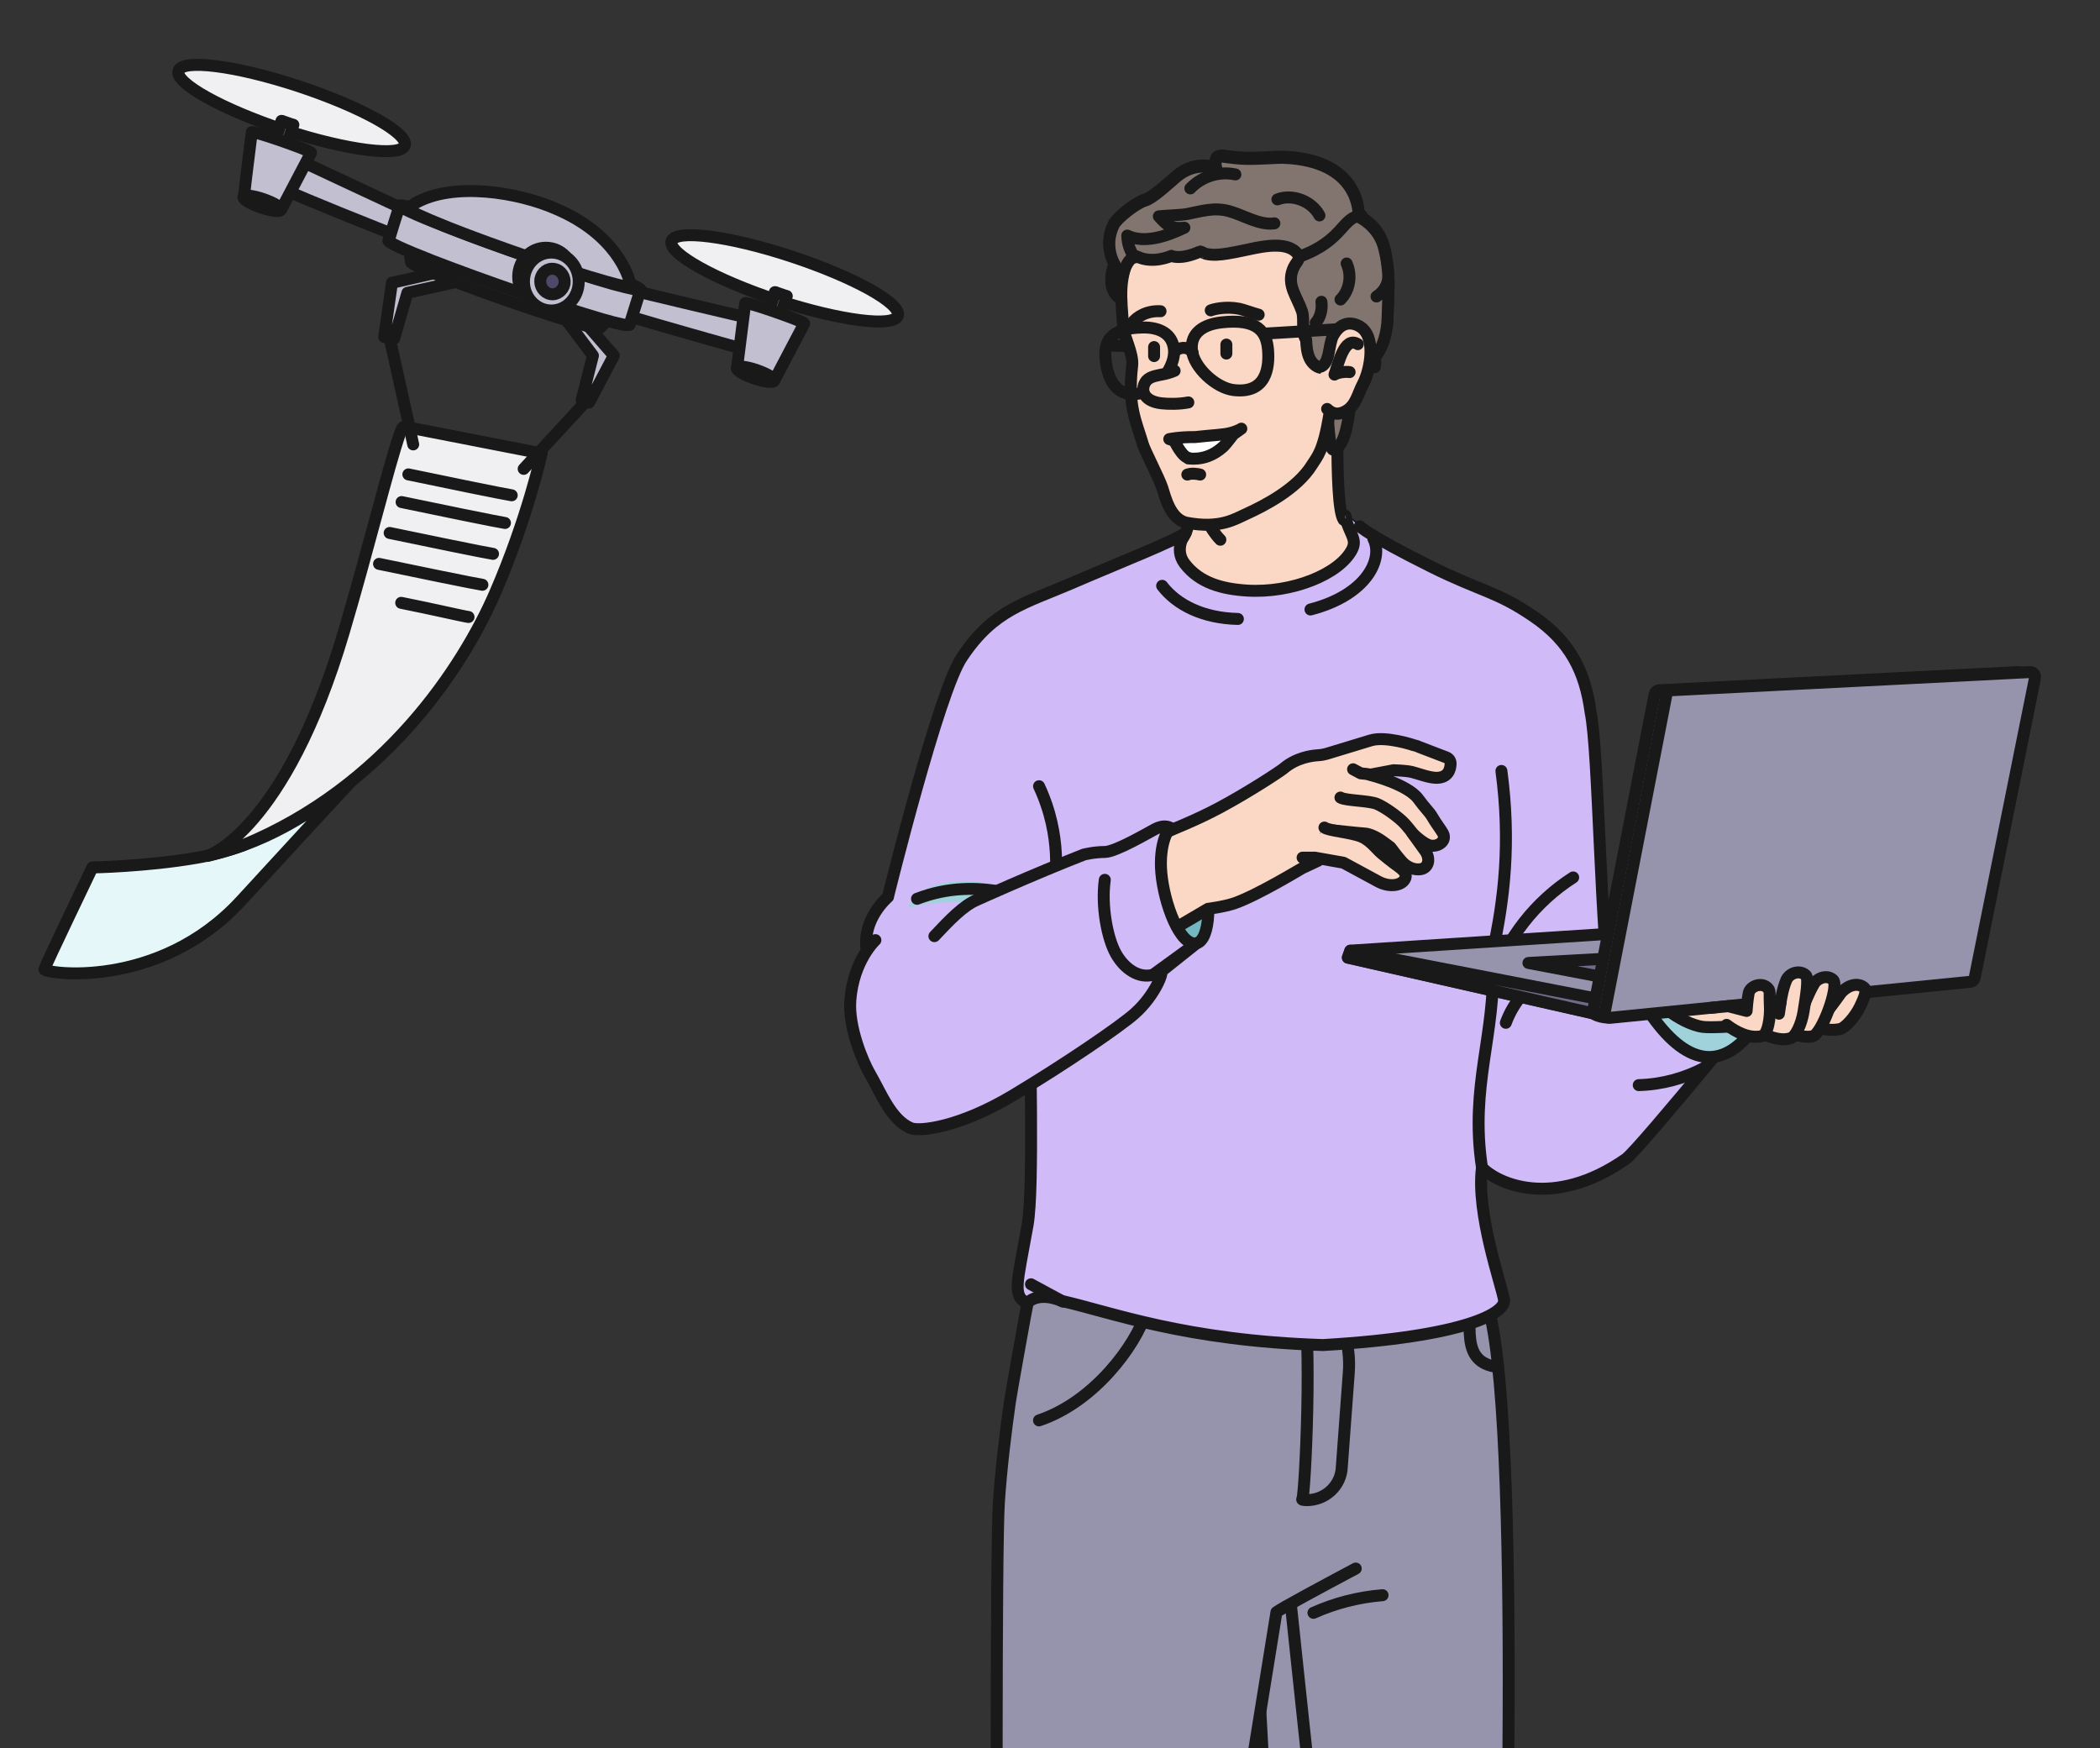 <?xml version="1.0" encoding="UTF-8"?> <svg xmlns="http://www.w3.org/2000/svg" width="615" height="512" viewBox="0 0 615 512" fill="none"><rect x="0" y="0" width="615" height="512" fill="#333333" stroke="none"/><g clip-path="url(#clip0_7295_41760)"><path d="M227.87 88.01C209.565 81.972 195.615 74.25 196.648 70.659C197.681 67.081 213.44 69.06 231.732 75.086C250.025 81.124 263.987 88.846 262.954 92.437C261.822 95.929 246.162 93.949 227.87 88.01Z" fill="#F0F0F2" stroke="#191919" stroke-width="3.5" stroke-linecap="round" stroke-linejoin="round"></path><path d="M83.463 38.133C65.158 32.095 51.208 24.373 52.242 20.782C53.275 17.203 69.033 19.183 87.326 25.209C105.631 31.247 119.581 38.969 118.548 42.56C117.514 46.052 101.756 44.072 83.463 38.133Z" fill="#F0F0F2" stroke="#191919" stroke-width="3.5" stroke-linecap="round" stroke-linejoin="round"></path><path d="M112.516 98.67L114.78 82.832L137.895 77.557L164.208 86.226L179.77 104.143L172.512 117.903L170.346 117.153L173.643 104.143L163.458 90.567L137.513 81.701L119.307 85.759L115.444 99.15L112.516 98.683V98.67Z" fill="#C1BFD0" stroke="#191919" stroke-width="3.5" stroke-linecap="round" stroke-linejoin="round"></path><path d="M120.152 210.203C120.152 210.203 97.517 234.44 70.638 263.756C46.305 290.256 12.722 285.067 13.005 283.837C13.288 282.706 27.053 254.042 27.053 254.042C27.053 254.042 42.898 253.759 57.611 251.213C96.004 244.524 120.152 210.203 120.152 210.203Z" fill="#E6F7FA" stroke="#191919" stroke-width="3.5" stroke-linecap="round" stroke-linejoin="round"></path><path d="M158.633 132.796L121.469 125.541C118.259 124.877 118.074 124.126 117.127 126.955C113.916 136.005 107.692 161.46 100.618 185.316C83.359 243.492 60.81 250.661 60.81 250.661C60.81 250.661 67.6 248.965 71.18 247.55C112.772 230.396 135.604 195.313 145.039 173.535C154.475 151.758 158.62 132.808 158.62 132.808L158.633 132.796Z" fill="#F0F0F2" stroke="#191919" stroke-width="3.5" stroke-linecap="round" stroke-linejoin="round"></path><path d="M149.863 145.055C148.35 144.871 129.012 140.911 119.589 138.932" stroke="#191919" stroke-width="3.5" stroke-linecap="round" stroke-linejoin="round"></path><path d="M147.883 153.159C146.37 152.975 127.031 149.015 117.608 147.035" stroke="#191919" stroke-width="3.5" stroke-linecap="round" stroke-linejoin="round"></path><path d="M144.387 162.208C142.874 162.023 123.535 158.064 114.112 156.084" stroke="#191919" stroke-width="3.5" stroke-linecap="round" stroke-linejoin="round"></path><path d="M141.277 171.261C139.764 171.076 120.426 167.117 111.003 165.137" stroke="#191919" stroke-width="3.5" stroke-linecap="round" stroke-linejoin="round"></path><path d="M137.215 180.691C135.702 180.506 126.931 178.428 117.495 176.547" stroke="#191919" stroke-width="3.5" stroke-linecap="round" stroke-linejoin="round"></path><path d="M153.36 137.319L171.566 117.607" stroke="#191919" stroke-width="3.5" stroke-linecap="round" stroke-linejoin="round"></path><path d="M121.004 130.15C120.905 129.4 114.115 99.039 114.115 99.039" stroke="#191919" stroke-width="3.5" stroke-linecap="round" stroke-linejoin="round"></path><path d="M151.661 76.878C151.661 76.878 226.172 95.164 226.738 94.598C226.554 94.881 219.099 102.616 219.099 102.616C219.099 102.616 170.433 89.138 150.615 82.154C135.238 76.78 81.849 55.654 81.665 54.621L80.065 43.406L151.661 76.878Z" fill="#C1BFD0" stroke="#191919" stroke-width="3.5" stroke-linecap="round" stroke-linejoin="round"></path><path d="M174.576 78.96C159.481 73.119 137.314 65.482 124.963 61.892C112.612 58.399 114.777 60.293 129.871 66.232C144.965 72.073 167.133 79.71 179.484 83.3C191.835 86.694 189.67 84.813 174.576 78.96ZM172.878 78.394C186.742 83.866 188.821 85.563 177.405 82.354C165.989 79.144 145.519 72.073 131.655 66.7C117.791 61.227 115.712 59.531 127.128 62.74C138.446 65.95 159.014 73.02 172.878 78.394Z" fill="#BA9AF1" stroke="#191919" stroke-width="3.5" stroke-linecap="round" stroke-linejoin="round"></path><path d="M171.365 89.139C156.271 83.298 134.103 75.662 121.752 72.071C109.401 68.579 111.566 70.473 126.66 76.412C141.755 82.253 163.922 89.889 176.273 93.48C188.624 96.972 186.459 95.079 171.365 89.139ZM167.785 88.106C180.419 93.013 182.215 94.71 171.844 91.685C161.474 88.758 142.886 82.351 130.252 77.445C117.619 72.538 115.823 70.841 126.107 73.867C136.576 76.793 155.163 83.2 167.797 88.106H167.785Z" fill="#BA9AF1" stroke="#191919" stroke-width="3.5" stroke-linecap="round" stroke-linejoin="round"></path><path d="M130.341 77.448C142.975 82.354 161.563 88.761 171.933 91.688C176.177 92.917 178.342 93.384 178.625 93.102C178.527 93.2 178.44 93.286 178.342 93.385L178.158 93.569C178.059 93.667 177.973 93.753 177.875 93.852C177.776 93.95 177.69 94.036 177.592 94.135L177.407 94.319C177.309 94.417 177.223 94.504 177.124 94.602C177.026 94.7 176.94 94.786 176.841 94.885L176.657 95.069C176.558 95.168 176.472 95.254 176.374 95.352C176.091 95.635 175.906 95.918 175.623 96.102C175.439 96.287 173.36 95.918 169.399 94.786C159.68 92.056 142.237 86.019 130.439 81.395C123.833 78.85 120.352 77.153 120.352 76.771C120.167 75.259 119.884 73.759 119.688 72.246C119.589 72.91 123.267 74.693 130.341 77.435V77.448Z" fill="#4D4A69" stroke="#191919" stroke-width="3.5" stroke-linecap="round" stroke-linejoin="round"></path><path d="M113.829 70.475C113.644 70.943 118.073 73.021 126.746 76.415C141.84 82.256 164.008 89.892 176.358 93.483C181.636 94.996 184.182 95.463 184.379 95.082L187.59 84.801C187.491 85.183 184.859 84.617 179.569 83.203C167.218 79.71 145.051 72.074 129.956 66.135C121.284 62.741 116.941 60.663 117.04 60.195C116.006 63.306 114.776 67.364 113.829 70.475Z" fill="#C1BFD0" stroke="#191919" stroke-width="3.5" stroke-linecap="round" stroke-linejoin="round"></path><path d="M121.573 59.531C120.909 59.912 120.257 60.662 119.777 61.228C119.396 61.609 123.455 63.49 131.66 66.786C145.524 72.258 165.994 79.23 177.41 82.44C182.405 83.854 184.865 84.321 184.767 83.952C184.201 80.46 180.141 68.581 162.98 61.228C151.946 56.321 132.792 53.124 121.573 59.531Z" fill="#C1BFD0" stroke="#191919" stroke-width="3.5" stroke-linecap="round" stroke-linejoin="round"></path><path d="M226.072 88.391C226.355 87.358 226.736 86.411 226.92 85.562H227.019C227.117 85.562 227.203 85.562 227.302 85.661C227.868 85.845 228.999 86.227 229.75 86.509C229.848 86.509 229.934 86.608 230.033 86.608H230.131C230.131 86.608 230.23 86.608 230.23 86.706H230.414L228.618 92.363C228.618 92.363 228.52 92.363 228.237 92.264C227.671 92.08 226.539 91.699 225.789 91.416C225.407 91.231 225.124 91.133 225.124 91.133L226.072 88.403V88.391Z" fill="#6F6C8B" stroke="#191919" stroke-width="3.5" stroke-linecap="round" stroke-linejoin="round"></path><path d="M222.494 104.512C219.48 103.479 217.02 102.434 217.02 102.347C217.02 102.261 219.567 102.913 222.58 104.044C225.594 105.077 228.055 106.123 228.055 106.209C228.055 106.307 225.508 105.545 222.494 104.512Z" fill="#BA9AF1" stroke="#191919" stroke-width="3.5" stroke-linecap="round" stroke-linejoin="round"></path><path d="M218.246 88.76C218.246 88.662 218.91 88.76 220.227 89.141C223.241 89.99 228.715 91.871 232.393 93.285C234.558 94.134 235.604 94.601 235.505 94.798C232.578 100.27 229.748 105.828 226.833 111.3C226.833 111.202 226.168 110.919 224.852 110.354C222.49 109.407 219.009 108.275 217.114 107.71C216.266 107.427 215.884 107.427 215.884 107.427C216.635 101.205 217.483 94.983 218.246 88.76Z" fill="#C1BFD0" stroke="#191919" stroke-width="3.5" stroke-linecap="round" stroke-linejoin="round"></path><path d="M220.88 110.834C217.866 109.801 215.504 108.387 215.787 107.723C215.971 107.059 218.616 107.342 221.63 108.387C224.644 109.432 227.006 110.834 226.723 111.498C226.539 112.162 223.894 111.879 220.88 110.834Z" fill="#C1BFD0" stroke="#191919" stroke-width="3.5" stroke-linecap="round" stroke-linejoin="round"></path><path d="M81.576 38.231C81.858 37.198 82.24 36.252 82.424 35.403H82.523C82.621 35.403 82.707 35.403 82.806 35.502C83.371 35.686 84.503 36.067 85.254 36.35C85.352 36.35 85.438 36.448 85.537 36.448H85.635C85.635 36.448 85.733 36.448 85.733 36.547H85.918L84.122 42.203C84.122 42.203 83.937 42.203 83.74 42.105C83.175 41.92 82.043 41.539 81.293 41.256C80.825 41.072 80.628 40.974 80.628 40.974L81.576 38.244V38.231Z" fill="#6F6C8B" stroke="#191919" stroke-width="3.5" stroke-linecap="round" stroke-linejoin="round"></path><path d="M73.736 38.698C73.736 38.599 74.4 38.698 75.717 39.079C78.731 39.927 84.205 41.809 87.883 43.223C90.048 44.072 91.094 44.539 91.094 44.736C88.166 50.208 85.337 55.766 82.421 61.238C82.421 61.14 81.757 60.857 80.441 60.291C78.079 59.344 74.597 58.213 72.703 57.647C71.854 57.364 71.473 57.364 71.473 57.364C72.137 51.142 72.986 44.92 73.736 38.698Z" fill="#C1BFD0" stroke="#191919" stroke-width="3.5" stroke-linecap="round" stroke-linejoin="round"></path><path d="M76.388 60.758C73.374 59.725 71.012 58.311 71.295 57.647C71.479 56.983 74.124 57.266 77.138 58.311C80.152 59.344 82.514 60.758 82.231 61.422C82.046 62.172 79.5 61.803 76.388 60.758Z" fill="#C1BFD0" stroke="#191919" stroke-width="3.5" stroke-linecap="round" stroke-linejoin="round"></path><path d="M159.866 89.52C155.437 89.52 151.759 85.745 151.759 81.036C151.759 76.326 155.339 72.551 159.866 72.551C164.393 72.551 167.887 76.326 167.887 81.036C167.887 85.745 164.307 89.52 159.866 89.52Z" fill="#C1BFD0" stroke="#191919" stroke-width="3.5" stroke-linecap="round" stroke-linejoin="round"></path><path d="M161.464 90.935C157.035 90.935 153.443 87.159 153.443 82.45C153.443 77.74 157.023 73.965 161.464 73.965C165.905 73.965 169.484 77.74 169.484 82.45C169.484 87.159 165.905 90.935 161.464 90.935Z" fill="#C1BFD0" stroke="#191919" stroke-width="3.5" stroke-linecap="round" stroke-linejoin="round"></path><path d="M161.181 86.126C159.201 85.745 157.97 83.765 158.253 81.785C158.635 79.707 160.418 78.391 162.399 78.773C164.38 79.154 165.61 81.134 165.327 83.113C164.946 85.093 163.063 86.507 161.181 86.126Z" fill="#4D4A69" stroke="#191919" stroke-width="3.5" stroke-linecap="round" stroke-linejoin="round"></path><path d="M392.106 107.003C392.106 107.003 390.465 147.744 393.478 152.198L409.192 162.789L363.785 185.43L336.324 167.251L345.067 159.143C347.559 156.834 348.583 153.335 347.724 150.045L342.723 130.851L392.106 106.994V107.003Z" fill="#FBD8C5" stroke="#191919" stroke-width="3.5" stroke-linecap="round" stroke-linejoin="round"></path><path d="M325.152 101.201L345.043 101.757" stroke="#191919" stroke-width="3.5" stroke-linecap="round" stroke-linejoin="round"></path><path d="M395.2 120.035C395.2 120.035 394.202 131.104 390.764 131.399C389.201 133.856 388.784 119.688 388.784 119.688L388.168 117.613L395.2 120.035Z" fill="#82756F" stroke="#191919" stroke-width="3.5" stroke-linecap="round" stroke-linejoin="round"></path><path d="M365.793 460.752C367.017 447.513 373.728 591.215 374.136 601.911C374.536 612.598 378.269 620.767 378.269 620.767C378.269 620.767 375.239 632.895 373.225 643.321C371.514 652.15 370.872 663.175 370.282 676.597C369.969 683.689 373.954 757.238 374.188 770.112C374.423 782.987 374.926 788.551 374.926 788.551C374.926 788.551 379.91 792.206 394.417 790.331C400.451 789.55 411.321 783.039 418.97 780.122C429.71 776.016 436.577 775.312 436.577 775.312L435.344 755.25C434.068 753.6 430.621 749.702 430.717 747.645C431.342 734.293 428.902 681.884 429.927 667.646C430.647 657.715 438.235 621.236 438.739 615.15C441.344 583.706 445.893 397.882 434.25 379.043" fill="#9693AD"></path><path d="M365.793 460.752C367.017 447.513 373.728 591.215 374.136 601.911C374.536 612.598 378.269 620.767 378.269 620.767C378.269 620.767 375.239 632.895 373.225 643.321C371.514 652.15 370.872 663.175 370.282 676.597C369.969 683.689 373.954 757.238 374.188 770.112C374.423 782.987 374.926 788.551 374.926 788.551C374.926 788.551 379.91 792.206 394.417 790.331C400.451 789.55 411.321 783.039 418.97 780.122C429.71 776.016 436.577 775.312 436.577 775.312L435.344 755.25C434.068 753.6 430.621 749.702 430.717 747.645C431.342 734.293 428.902 681.884 429.927 667.646C430.647 657.715 438.235 621.236 438.739 615.15C441.344 583.706 445.893 397.882 434.25 379.043" stroke="#191919" stroke-width="3.5" stroke-linecap="round" stroke-linejoin="round"></path><path d="M377.297 462.893C377.297 462.893 393.532 617.525 395.763 627.066C397.995 636.598 395.095 646.555 395.095 646.555C395.095 646.555 386.725 674.475 388.575 719.331" fill="#9693AD"></path><path d="M377.297 462.893C377.297 462.893 393.532 617.525 395.763 627.066C397.995 636.598 395.095 646.555 395.095 646.555C395.095 646.555 386.725 674.475 388.575 719.331" stroke="#191919" stroke-width="3.5" stroke-linecap="round" stroke-linejoin="round"></path><path d="M430.109 378.75C431.481 387.327 427.088 399.047 438.731 400.367" stroke="#191919" stroke-width="3.5" stroke-linecap="round" stroke-linejoin="round"></path><path d="M297.023 468.022C299.038 437.837 305.367 414.71 305.367 414.71C347.266 395.698 339.904 362.257 342.986 347.759C369.136 347.69 392.673 350.095 419.161 347.855" stroke="#191919" stroke-width="3.5" stroke-linecap="round" stroke-linejoin="round"></path><path d="M431.404 378.752C410.246 370.365 371.751 361.328 349.004 360.755C337.5 360.46 325.979 361.189 314.606 362.943C308.563 363.872 305.281 363.238 303.71 369.471C302.347 374.862 301.149 380.306 300.142 385.775C300.003 386.53 296.165 407.695 295.757 410.569C294.576 418.816 293.231 429.581 292.545 439.738C291.59 453.863 291.902 562.744 292.05 585.281C292.163 601.394 293.951 605.587 293.951 605.587C293.951 605.587 290.817 617.993 287.553 628.332C284.288 638.672 282.118 656.868 281.762 663.96C279.73 694.649 285.217 737.917 285.217 737.917C285.217 737.917 278.767 759.716 278.923 762.65C278.402 776.974 280.112 794.363 280.112 794.363C280.112 794.363 283.663 799.199 298.753 791.42C315.543 781.879 328.836 786.072 328.836 786.072C328.836 786.072 330.624 773.276 331.414 764.864C331.874 759.985 329.409 747.84 329.409 747.84C329.409 747.84 339.601 675.741 341.147 653.378C342.102 630.546 343.499 619.251 343.499 619.251C343.499 619.251 353.232 601.515 355.168 588.137C356.036 582.139 373.817 472.146 373.817 472.146C375.31 471 386.588 464.931 397.041 459.367" fill="#9693AD"></path><path d="M431.404 378.752C410.246 370.365 371.751 361.328 349.004 360.755C337.5 360.46 325.979 361.189 314.606 362.943C308.563 363.872 305.281 363.238 303.71 369.471C302.347 374.862 301.149 380.306 300.142 385.775C300.003 386.53 296.165 407.695 295.757 410.569C294.576 418.816 293.231 429.581 292.545 439.738C291.59 453.863 291.902 562.744 292.05 585.281C292.163 601.394 293.951 605.587 293.951 605.587C293.951 605.587 290.817 617.993 287.553 628.332C284.288 638.672 282.118 656.868 281.762 663.96C279.73 694.649 285.217 737.917 285.217 737.917C285.217 737.917 278.767 759.716 278.923 762.65C278.402 776.974 280.112 794.363 280.112 794.363C280.112 794.363 283.663 799.199 298.753 791.42C315.543 781.879 328.836 786.072 328.836 786.072C328.836 786.072 330.624 773.276 331.414 764.864C331.874 759.985 329.409 747.84 329.409 747.84C329.409 747.84 339.601 675.741 341.147 653.378C342.102 630.546 343.499 619.251 343.499 619.251C343.499 619.251 353.232 601.515 355.168 588.137C356.036 582.139 373.817 472.146 373.817 472.146C375.31 471 386.588 464.931 397.041 459.367" stroke="#191919" stroke-width="3.5" stroke-linecap="round" stroke-linejoin="round"></path><path d="M335.623 384.426C332.489 394.175 320.386 410.6 304.281 415.983" stroke="#191919" stroke-width="3.5" stroke-linecap="round" stroke-linejoin="round"></path><path d="M392.494 379.738C392.494 388.489 395.645 393.168 395.011 401.893L392.954 429.621C392.771 435.073 388.109 439.466 382.457 439.336C381.676 439.31 381.276 439.223 381.363 439.101C382.197 438.164 384.48 390.208 381.363 378.393L392.494 379.73V379.738Z" fill="#9693AD" stroke="#191919" stroke-width="3.5" stroke-linecap="round" stroke-linejoin="round"></path><path d="M404.89 467.176C397.901 467.731 391.008 469.494 384.652 472.341" stroke="#191919" stroke-width="3.5" stroke-linecap="round" stroke-linejoin="round"></path><path d="M347.267 155.971C344.367 158.28 328.809 164.348 313.842 170.799C300.22 176.667 291.043 178.499 281.796 192.363C275.016 201.913 260.039 262.682 260.039 262.682L260.057 262.699C260.057 262.699 252.486 269.037 253.797 278.091C253.797 278.091 253.719 289.777 261.706 299.335C269.685 308.884 288.95 311.923 288.95 311.923L295.262 297.633C295.21 304.057 302.06 286.99 301.817 293.414C301.392 304.57 302.876 347.846 300.94 358.715C297.815 376.295 296.365 379.438 300.923 381.773C300.836 381.348 304.022 378.127 310.89 380.992C325.545 384.299 346.807 392.616 387.473 393.918C429.373 391.453 441.085 384.455 440.468 380.67C439.765 376.382 432.255 355.408 434.009 341.925C438.419 346.596 454.802 354.305 476.09 339.451C480.006 336.812 522.877 284.038 522.877 284.038L472.071 295.88C468.598 273.594 468.224 220.109 465.811 208.536C464.196 196.521 459.725 187.788 449.176 180.574C438.211 173.073 434.087 173.386 419.058 165.92C400.818 156.856 398.213 154.148 398.213 154.148C398.213 154.148 394.254 150.927 394.254 150.936C393.785 151.292 394.254 150.936 393.872 151.118C395.183 156.474 397.553 157.82 395.956 160.936C392.257 168.177 378.288 173.794 365.143 172.951C357.903 172.491 351.287 170.729 346.963 165.095C343.551 160.641 347.267 155.971 347.267 155.971Z" fill="#D0BAF7" stroke="#191919" stroke-width="3.5" stroke-linecap="round" stroke-linejoin="round"></path><path d="M440.996 299.544C443.21 293.45 447.733 288.224 453.446 285.15" stroke="#191919" stroke-width="3.5" stroke-linecap="round" stroke-linejoin="round"></path><path d="M479.918 317.792C486.647 317.601 493.332 315.821 499.27 312.652" stroke="#191919" stroke-width="3.5" stroke-linecap="round" stroke-linejoin="round"></path><path d="M362.522 181.268C352.356 181.034 344.655 177.197 340.34 171.562" stroke="#191919" stroke-width="3.5" stroke-linecap="round" stroke-linejoin="round"></path><path d="M351.657 254.285C355.034 262.437 354.505 275.233 350.424 276.24C347.707 276.909 324.152 285.937 320.766 277.777C317.389 269.625 340.171 244.84 342.758 243.772C345.345 242.704 348.271 246.133 351.657 254.285Z" fill="#75B7C1" stroke="#191919" stroke-width="3.5" stroke-linecap="round" stroke-linejoin="round"></path><path d="M338.95 274.851C342.023 273.089 353.77 266.161 353.77 266.161C353.77 266.161 358.64 265.553 361.644 264.494C368.512 262.063 381.031 254.398 381.474 254.198C381.917 253.998 385.98 252.089 385.98 252.089L388.558 243.659L390.564 243.199C390.564 243.199 397.57 243.971 399.732 244.119C402.015 244.284 404.802 246.342 405.393 246.784L407.207 248.13C407.207 248.13 409.265 250.943 410.654 252.444C412.043 253.946 413.719 254.372 413.719 254.372C413.719 254.372 416.61 255.309 417.808 253.478C419.006 251.646 417.53 249.441 417.53 249.441L413.606 243.971C413.606 243.971 416.783 247.21 418.902 247.626C421.194 248.078 423.79 246.263 422.548 243.989C421.958 242.921 420.63 241.28 419.232 238.884C418.641 237.877 417.191 236.497 415.342 233.953C412.217 229.656 401.13 226.904 401.13 226.904L408.11 225.576C408.11 225.576 411.739 225.654 413.528 226.097C415.316 226.539 418.355 227.729 420.456 227.789C424.085 227.894 424.762 225.359 424.823 223.683C424.849 222.858 424.345 222.112 423.581 221.817L415.689 218.796C415.177 218.544 414.63 218.353 414.066 218.249C414.066 218.249 405.827 215.462 401.356 216.851C400.14 217.233 392.161 219.655 388.741 220.688C387.846 220.957 386.944 221.131 386.015 221.183C383.957 221.304 379.573 221.956 375.944 225.037C374.884 225.932 365.777 231.922 357.242 236.497C349.976 240.395 343.074 242.973 342.283 243.416C337.691 246.003 330.728 251.021 330.415 251.281C329.99 251.637 337.812 269.069 337.812 269.069L338.967 274.842L338.95 274.851Z" fill="#FBD8C5" stroke="#191919" stroke-width="3.5" stroke-linecap="round" stroke-linejoin="round"></path><path d="M392.559 233.574C393.948 234.494 401.024 234.451 403.307 235.458C405.616 236.474 408.751 238.731 410.661 240.502C412.128 241.865 414.046 244.504 414.046 244.504" fill="#FBD8C5"></path><path d="M392.559 233.574C393.948 234.494 401.024 234.451 403.307 235.458C405.616 236.474 408.751 238.731 410.661 240.502C412.128 241.865 414.046 244.504 414.046 244.504" stroke="#191919" stroke-width="3.5" stroke-linecap="round" stroke-linejoin="round"></path><path d="M402.204 157.785C405.2 163.558 400.416 174.184 383.781 178.499" stroke="#191919" stroke-width="3.5" stroke-linecap="round" stroke-linejoin="round"></path><path d="M460.714 256.969C449.653 264.027 441.127 274.957 436.969 287.406L460.714 256.969Z" fill="#D0BAF7"></path><path d="M460.714 256.969C449.653 264.027 441.127 274.957 436.969 287.406" stroke="#191919" stroke-width="3.5" stroke-linecap="round" stroke-linejoin="round"></path><path d="M304.291 230.256C311.219 245.11 308.953 257.524 308.91 261.37L302.008 274.609" stroke="#191919" stroke-width="3.5" stroke-linecap="round" stroke-linejoin="round"></path><path d="M350.359 145.76C352.052 149.745 354.423 155.118 357.392 158.07" stroke="#191919" stroke-width="3.5" stroke-linecap="round" stroke-linejoin="round"></path><path d="M480.935 293.186C482.906 305.756 499.237 312.398 508.336 302.51C514.396 295.92 517.452 259.754 517.452 259.754L479.902 289.053" fill="#D0BAF7"></path><path d="M480.935 293.186C491.701 310.887 502.241 313.847 511.34 303.959C517.4 297.37 517.452 259.754 517.452 259.754L479.902 289.053" fill="#9FD2DA"></path><path d="M480.935 293.186C491.701 310.887 502.241 313.847 511.34 303.959C517.4 297.37 517.452 259.754 517.452 259.754L479.902 289.053" stroke="#191919" stroke-width="3.5" stroke-linecap="round" stroke-linejoin="round"></path><path d="M305.401 269.507C298.56 266.833 283.47 261.537 266.176 265.8C266.176 265.8 266.375 259.61 279.581 258.134C292.786 256.65 308.778 268.161 308.778 268.161" fill="#9FD2DA"></path><path d="M309.838 266.612C302.996 263.938 287.039 256.134 268.555 263.226" stroke="#191919" stroke-width="3.5" stroke-linecap="round" stroke-linejoin="round"></path><path d="M483.559 291.784C483.559 291.784 491.529 299.753 498.7 300.734C503.006 301.316 524.26 299.267 524.26 299.267L517.748 279.404L483.559 291.784Z" fill="#FBD8C5" stroke="#191919" stroke-width="3.5" stroke-linecap="round" stroke-linejoin="round"></path><path d="M439.701 225.783C442.471 246.575 440.561 263.347 437.08 279.061L437.175 281.257C438.104 302.848 430.36 317.988 434.006 341.914" stroke="#191919" stroke-width="3.5" stroke-linecap="round" stroke-linejoin="round"></path><path d="M576.228 286.622L470.23 297.578L394.758 280.432L395.478 278.409L503.274 271.395L576.228 286.63V286.622Z" fill="#9693AD" stroke="#191919" stroke-width="3.5" stroke-linecap="round" stroke-linejoin="round"></path><path d="M395.427 278.438L471.672 293.257L470.17 297.615L394.715 280.469L395.435 278.446H395.427V278.438Z" fill="#6F6C8B" stroke="#191919" stroke-width="3.5" stroke-linecap="round" stroke-linejoin="round"></path><path d="M497.17 291.452L447.613 282.015L519.934 278.039L497.17 291.452Z" fill="#6F6C8B" stroke="#191919" stroke-width="3.5" stroke-linecap="round" stroke-linejoin="round"></path><path d="M573.559 287.536L470.782 297.989C469.81 298.084 466.285 297.303 466.493 296.356L484.578 203.266C484.708 202.659 485.22 202.207 485.837 202.155L590.932 196.833C591.904 196.738 592.686 197.615 592.477 198.561L574.81 286.416C574.679 287.024 574.176 287.475 573.559 287.527V287.536Z" fill="#9693AD" stroke="#191919" stroke-width="3.5" stroke-linecap="round" stroke-linejoin="round"></path><path d="M577.041 287.536L471.521 298.084C470.548 298.18 469.767 297.303 469.975 296.356L488.06 203.266C488.19 202.659 488.702 202.207 489.319 202.155L594.414 196.833C595.386 196.738 596.168 197.615 595.959 198.561L578.292 286.416C578.161 287.024 577.658 287.475 577.041 287.527V287.536Z" fill="#9693AD" stroke="#191919" stroke-width="3.5" stroke-linecap="round" stroke-linejoin="round"></path><path d="M530.342 294.158L535.196 296.111C535.196 296.111 537.331 293.342 539.128 290.798C541.03 288.602 543.999 287.56 545.97 289.279C546.847 290.043 545.926 292.266 544.754 294.731C543.278 297.839 540.361 301.051 538.885 301.364C531.514 302.935 523.18 296.163 523.18 296.163L530.325 294.158H530.334H530.342Z" fill="#FBD8C5" stroke="#191919" stroke-width="3.5" stroke-linecap="round" stroke-linejoin="round"></path><path d="M521.865 293.133L528.212 294.6C528.212 294.6 529.948 290.207 531.164 288.289C531.91 286.683 534.827 285.224 536.798 286.943C538.769 288.662 533.508 302.908 530.842 303.481C523.471 305.053 512.758 293.845 512.758 293.845L521.865 293.124V293.133Z" fill="#FBD8C5" stroke="#191919" stroke-width="3.5" stroke-linecap="round" stroke-linejoin="round"></path><path d="M514.906 294.004L521.427 293.726C521.427 293.726 521.965 289.646 523.18 286.937C523.988 285.14 526.853 283.873 528.815 285.592C529.796 286.451 528.893 291.729 528.207 296.114C527.573 300.159 525.724 303.745 524.396 304.031C522.312 304.786 519.655 304.265 515.966 302.703C509.645 300.038 505.816 294.725 505.816 294.725L514.924 294.004H514.906Z" fill="#FBD8C5" stroke="#191919" stroke-width="3.5" stroke-linecap="round" stroke-linejoin="round"></path><path d="M505.641 300.141C508.498 302.285 512.257 304.247 515.947 303.457C517.709 303.075 518.578 297.988 518.3 294.064C518.152 292.041 518.499 290.148 517.84 289.558C516.164 287.457 512.622 288.673 512.136 290.773C511.788 292.267 511.502 296.069 511.502 296.069L506.154 294.68L501.109 295.158" fill="#FBD8C5"></path><path d="M505.641 300.141C508.498 302.285 512.257 304.247 515.947 303.457C517.709 303.075 518.578 297.988 518.3 294.064C518.152 292.041 518.499 290.148 517.84 289.558C516.164 287.457 512.622 288.673 512.136 290.773C511.788 292.267 511.502 296.069 511.502 296.069L506.154 294.68L501.109 295.158" stroke="#191919" stroke-width="3.5" stroke-linecap="round" stroke-linejoin="round"></path><path d="M380.255 74.425C380.871 75.727 379.369 76.509 378.588 78.592C376.843 83.254 379.855 86.553 381.297 90.79C382.095 93.16 380.993 97.153 382.503 99.08C382.608 100.938 382.729 102.857 383.493 104.523C384.266 106.19 385.863 107.579 387.608 107.432C388.598 107.354 389.484 106.815 390.361 106.32C392.227 105.287 393.269 105.452 395.066 106.39C396.108 106.928 397.593 107.18 398.444 107.944C403.722 105.131 406.014 99.358 406.335 93.333C406.44 91.371 406.579 85.824 406.639 83.905C406.752 79.834 406.153 75.102 405.181 71.751C403.41 65.631 397.888 63.174 397.888 63.174C397.888 63.174 399.025 46.567 375.532 45.872C374.108 45.829 368.777 46.289 364.697 46.185C360.529 46.072 357.647 45.291 357.638 45.586C355.094 45.369 356.267 49.162 356.267 49.162C356.267 49.162 350.45 46.532 344.563 51.446C342.566 53.112 337.774 57.696 335.317 58.425C332.643 59.207 327.165 63.591 326.227 65.449C323.023 71.777 326.453 77.116 326.453 77.116C326.453 77.116 323.249 84.218 328.319 87.274C327.486 82.742 329.604 74.755 332.912 74.755C337.609 77.108 343.061 74.59 343.061 74.59C343.061 74.59 345.605 75.936 351.457 73.314C351.561 73.262 352.889 73.922 353.072 73.965C355.129 74.495 357.421 74.234 359.479 73.904C361.016 73.661 362.535 73.34 364.037 73.028C368.031 72.211 375.74 70.137 379.291 73.262C379.803 73.705 380.116 74.087 380.281 74.434L380.255 74.425Z" fill="#82756F" stroke="#191919" stroke-width="3.5" stroke-linecap="round" stroke-linejoin="round"></path><path d="M348.771 107.939C348.467 109.346 347.712 110.527 343.865 110.37C341.096 110.257 338.951 110.683 338.092 111.707C336.425 113.721 336.564 117.663 342.129 118.34C343.978 118.557 347.026 118.6 349.474 118.079" fill="#FBD8C5"></path><path d="M348.771 107.939C348.467 109.346 347.712 110.527 343.865 110.37C341.096 110.257 338.951 110.683 338.092 111.707C336.425 113.721 336.564 117.663 342.129 118.34C343.978 118.557 347.026 118.6 349.474 118.079" stroke="#191919" stroke-width="3.5" stroke-linecap="round" stroke-linejoin="round"></path><path d="M348.771 107.939C348.467 109.346 347.712 110.527 343.865 110.37C341.096 110.257 338.951 110.683 338.092 111.707C336.425 113.721 336.564 117.663 342.129 118.34C343.978 118.557 347.026 118.6 349.474 118.079" stroke="#191919" stroke-width="3.5" stroke-linecap="round" stroke-linejoin="round"></path><path d="M386.414 106.155C388.654 105.834 388.993 101.484 390.451 99.01C392.691 95.199 395.574 95.129 397.926 96.31C403.301 99.01 401.295 108.811 399.124 112.735C397.666 115.357 397.084 118.864 394.106 120.427C392.604 121.217 390.755 121.738 388.654 119.837" fill="#FBD8C5"></path><path d="M386.414 106.155C388.654 105.834 388.993 101.484 390.451 99.01C392.691 95.199 395.574 95.129 397.926 96.31C403.301 99.01 401.295 108.811 399.124 112.735C397.666 115.357 397.084 118.864 394.106 120.427C392.604 121.217 390.755 121.738 388.654 119.837" stroke="#191919" stroke-width="3.5" stroke-linecap="round" stroke-linejoin="round"></path><path d="M340.676 100.912V104.428" stroke="#191919" stroke-width="3.5" stroke-linecap="round" stroke-linejoin="round"></path><path d="M360.906 99.147V103.548" stroke="#191919" stroke-width="3.5" stroke-linecap="round" stroke-linejoin="round"></path><path d="M395.244 108.978C394.038 108.787 391.824 109.056 390.816 109.707C391.945 106.591 394.775 101.755 398.734 104.229" fill="#FBD8C5"></path><path d="M395.244 108.978C394.038 108.787 391.824 109.056 390.816 109.707C391.945 106.591 394.775 101.755 398.734 104.229" stroke="#191919" stroke-width="3.5" stroke-linecap="round" stroke-linejoin="round"></path><path d="M341.564 91.387C338.057 90.858 334.167 91.709 332.77 93.87" stroke="#191919" stroke-width="3.5" stroke-linecap="round" stroke-linejoin="round"></path><path d="M369.705 92.994C367.891 92.594 364.765 91.621 363.567 91.439C359.295 90.796 355.614 91.812 354.746 92.177" stroke="#191919" stroke-width="3.5" stroke-linecap="round" stroke-linejoin="round"></path><path d="M347.907 136.778C346.006 136.596 343.87 131.734 343.87 131.734L342.438 131.239C342.438 131.239 345.381 130.597 349.696 130.649C354.636 130.059 357.735 130.041 359.906 129.373C362.076 128.704 362.667 128.184 362.667 128.184L360.418 129.842C360.418 129.842 358.308 132.741 357.787 133.254C354.584 136.361 351.293 137.256 347.803 136.908L347.907 136.778Z" fill="white" stroke="#191919" stroke-width="3.5" stroke-linecap="round" stroke-linejoin="round"></path><path d="M382.023 74.53C394.456 70.624 393.067 65.181 398.736 64.859" stroke="#191919" stroke-width="3.5" stroke-linecap="round" stroke-linejoin="round"></path><path d="M332.239 75.408C330.849 73.394 330.207 71.475 330.129 68.992C334.878 71.319 341.06 69.383 346.52 66.7C346.52 66.7 343.378 67.091 341.98 66.075C340.582 65.059 339.193 63.367 339.193 63.367C341.303 63.097 345.409 63.071 347.467 62.655C351.504 61.847 355.107 60.641 359.378 61.856C363.468 63.002 368.069 66.067 372.349 65.433" stroke="#191919" stroke-width="3.5" stroke-linecap="round" stroke-linejoin="round"></path><path d="M348.598 55.176C352.001 51.642 357.071 50.062 361.794 51.087" stroke="#191919" stroke-width="3.5" stroke-linecap="round" stroke-linejoin="round"></path><path d="M374.102 59.18C378.495 57.765 384.129 59.562 386.413 63.095" stroke="#191919" stroke-width="3.5" stroke-linecap="round" stroke-linejoin="round"></path><path d="M394.376 77.166C395.973 80.673 395.217 85.118 392.57 87.722" stroke="#191919" stroke-width="3.5" stroke-linecap="round" stroke-linejoin="round"></path><path d="M301.93 376.119L311.297 381.198" stroke="#191919" stroke-width="3.5" stroke-linecap="round" stroke-linejoin="round"></path><path d="M347.672 138.983C348.827 138.227 350.329 138.045 351.631 138.479" stroke="#191919" stroke-width="3.5" stroke-linecap="round" stroke-linejoin="round"></path><path d="M404.004 88.593C405.61 87.264 406.625 84.877 406.642 82.438" stroke="#191919" stroke-width="3.5" stroke-linecap="round" stroke-linejoin="round"></path><path d="M384.66 98.278C385.997 96.82 386.665 94.371 386.335 92.123L384.66 98.278Z" fill="#82756F"></path><path d="M384.66 98.278C385.997 96.82 386.665 94.371 386.335 92.123" stroke="#191919" stroke-width="3.5" stroke-linecap="round" stroke-linejoin="round"></path><path d="M328.89 95.66C329.028 98.212 331.972 103.542 331.564 107.076C330.174 119.021 332.814 123.588 334.707 130.116C335.253 132 339.438 139.987 340.376 142.826C341.253 145.499 342.729 152.193 347.643 153.113C357.306 154.901 361.621 152.037 364.972 150.526C370.138 148.182 379.844 143.234 384.22 136.15C385.73 133.701 387.545 132.312 389.333 121.2C389.672 119.082 392.91 122.19 393.718 120.167C394.977 116.964 395.35 112.858 395.888 109.428C397.043 102.049 397.46 94.479 396.201 87.004C394.256 75.467 387.701 64.077 377.413 59.181C369.096 55.239 362.524 53.312 353.668 54.823C348.91 55.639 340.905 59.65 338.631 64.537C336.912 68.244 337.858 74.139 332.258 71.899C327.032 81.587 328.429 86.874 328.907 95.686L328.89 95.668V95.66Z" fill="#FBD8C5" stroke="#191919" stroke-width="3.5" stroke-linecap="round" stroke-linejoin="round"></path><path d="M347.719 138.989C348.977 138.511 350.713 138.789 351.477 138.989" stroke="#191919" stroke-width="3.5" stroke-linecap="round" stroke-linejoin="round"></path><path d="M380.255 74.78C380.871 76.074 379.369 76.864 378.588 78.948C376.843 83.601 379.855 86.908 381.297 91.153C382.095 93.523 380.993 97.508 382.503 99.436C382.608 101.293 382.729 103.212 383.493 104.879C384.266 106.546 385.863 107.926 387.608 107.787C388.598 107.709 389.484 107.171 390.361 106.676C392.236 105.643 393.269 105.808 395.066 106.745C396.108 107.283 397.593 107.535 398.444 108.299C403.722 105.486 406.014 99.713 406.335 93.68C406.44 91.718 406.579 86.17 406.639 84.252C406.752 80.18 406.153 75.449 405.181 72.089C403.41 65.969 397.888 63.512 397.888 63.512C397.888 63.512 399.025 46.913 375.523 46.21C374.099 46.167 368.769 46.627 364.688 46.523C360.521 46.41 357.638 45.628 357.63 45.924C355.086 45.707 356.258 49.5 356.258 49.5C356.258 49.5 350.441 46.87 344.555 51.783C342.558 53.45 337.765 58.034 335.317 58.763C332.643 59.545 327.173 63.929 326.227 65.787C323.023 72.107 326.453 77.446 326.453 77.446C326.453 77.446 323.249 84.547 328.319 87.603C327.486 83.062 329.604 75.093 332.912 75.093C337.609 77.446 343.053 74.928 343.053 74.928C343.053 74.928 345.596 76.274 351.457 73.66C351.57 73.608 352.889 74.268 353.072 74.312C355.129 74.841 357.421 74.581 359.479 74.251C361.016 74.008 362.535 73.687 364.037 73.374C368.031 72.558 375.74 70.483 379.291 73.608C379.803 74.051 380.116 74.433 380.281 74.78V74.798L380.255 74.78Z" fill="#82756F" stroke="#191919" stroke-width="3.5" stroke-linecap="round" stroke-linejoin="round"></path><path d="M398.055 99.119C399.643 99.779 401.007 100.994 401.823 102.505C402.639 104.015 402.934 105.821 402.621 107.514" stroke="#191919" stroke-width="3.5" stroke-linecap="round" stroke-linejoin="round"></path><path d="M337.984 101.641V104.28" stroke="#191919" stroke-width="3.5" stroke-linecap="round" stroke-linejoin="round"></path><path d="M359.152 100.912V103.551" stroke="#191919" stroke-width="3.5" stroke-linecap="round" stroke-linejoin="round"></path><path d="M395.244 108.978C394.038 108.787 391.815 109.056 390.816 109.707C391.945 106.591 394.775 101.755 398.734 104.229" fill="#FBD8C5"></path><path d="M339.875 91.152C336.064 90.918 332.939 92.645 331.445 94.738" stroke="#191919" stroke-width="3.5" stroke-linecap="round" stroke-linejoin="round"></path><path d="M368.613 92.163C366.92 91.711 364.012 90.643 362.892 90.425C358.898 89.652 355.399 90.556 354.574 90.894" stroke="#191919" stroke-width="3.5" stroke-linecap="round" stroke-linejoin="round"></path><path d="M348.142 134.123C346.154 133.941 343.923 129.088 343.923 129.088L342.43 128.593C342.43 128.593 345.495 127.959 350 128.003C355.158 127.412 358.387 127.395 360.653 126.726C362.919 126.058 363.536 125.537 363.536 125.537L361.191 127.204C361.191 127.204 358.995 130.095 358.448 130.616C355.105 133.724 351.667 134.626 348.021 134.262L348.134 134.132L348.142 134.123Z" fill="white" stroke="#191919" stroke-width="3.5" stroke-linecap="round" stroke-linejoin="round"></path><path d="M381.004 74.981C393.436 70.371 393.055 63.479 398.724 63.088" stroke="#191919" stroke-width="3.5" stroke-linecap="round" stroke-linejoin="round"></path><path d="M332.282 75.407C330.867 73.392 330.216 71.474 330.129 68.991C334.973 71.318 341.285 69.382 346.859 66.691C346.859 66.691 343.647 67.081 342.223 66.065C340.799 65.05 339.375 63.357 339.375 63.357C341.528 63.088 345.713 63.062 347.823 62.645C351.947 61.838 355.619 60.631 359.978 61.846C364.154 62.992 368.851 66.048 373.218 65.414" stroke="#191919" stroke-width="3.5" stroke-linecap="round" stroke-linejoin="round"></path><path d="M348.598 55.176C352.001 51.634 357.071 50.063 361.794 51.087" stroke="#191919" stroke-width="3.5" stroke-linecap="round" stroke-linejoin="round"></path><path d="M374.102 58.398C378.495 56.705 384.129 58.858 386.413 63.094" stroke="#191919" stroke-width="3.5" stroke-linecap="round" stroke-linejoin="round"></path><path d="M394.376 77.166C395.973 80.673 395.217 85.127 392.57 87.722" stroke="#191919" stroke-width="3.5" stroke-linecap="round" stroke-linejoin="round"></path><path d="M403.121 86.839C405.256 85.51 406.619 83.123 406.636 80.684" stroke="#191919" stroke-width="3.5" stroke-linecap="round" stroke-linejoin="round"></path><path d="M384.66 98.278C385.997 96.828 386.665 94.371 386.335 92.123L384.66 98.278Z" fill="#82756F"></path><path d="M385.309 94.532C386.645 93.082 387.314 90.625 386.984 88.377" stroke="#191919" stroke-width="3.5" stroke-linecap="round" stroke-linejoin="round"></path><path d="M357.748 94.41C368.418 93.221 370.901 97.275 371.344 102.345C371.787 107.415 370.988 115.428 361.238 114.23C356.072 113.596 349.5 107.528 349.057 102.458C348.614 97.388 352.599 94.983 357.748 94.41Z" stroke="#191919" stroke-width="3.5" stroke-linecap="round" stroke-linejoin="round"></path><path d="M343.82 102.454C344.246 107.281 339.323 113.784 334.782 114.999C326.213 117.291 324.19 109.834 323.765 105.007C323.339 100.18 324.92 96.056 334.704 95.909C339.418 95.831 343.403 97.619 343.82 102.454Z" stroke="#191919" stroke-width="3.5" stroke-linecap="round" stroke-linejoin="round"></path><path d="M370.559 97.693L392.02 96.398" stroke="#191919" stroke-width="3.5" stroke-linecap="round" stroke-linejoin="round"></path><path d="M343.993 108.58C343.993 108.58 342.578 109.205 341.102 109.518C339.183 109.926 336.978 110.151 335.815 111.402C334.026 113.442 334.183 117.435 340.138 118.112C342.118 118.338 345.382 118.373 348.013 117.852" fill="#FBD8C5"></path><path d="M343.993 108.58C343.993 108.58 342.578 109.205 341.102 109.518C339.183 109.926 336.978 110.151 335.815 111.402C334.026 113.442 334.183 117.435 340.138 118.112C342.118 118.338 345.382 118.373 348.013 117.852" stroke="#191919" stroke-width="3.5" stroke-linecap="round" stroke-linejoin="round"></path><path d="M344.168 102.902C344.767 101.999 347.597 101 349.256 103.224" stroke="#191919" stroke-width="3.5" stroke-linecap="round" stroke-linejoin="round"></path><path d="M386.414 107.5C389.557 106.944 388.993 100.806 390.451 98.237C392.691 94.295 395.582 94.226 397.926 95.441C403.301 98.237 401.295 108.376 399.124 112.431C397.666 115.148 397.084 118.768 394.106 120.383C392.604 121.207 390.755 121.737 388.663 119.766" fill="#FBD8C5"></path><path d="M386.414 107.5C389.557 106.944 388.993 100.806 390.451 98.237C392.691 94.295 395.582 94.226 397.926 95.441C403.301 98.237 401.295 108.376 399.124 112.431C397.666 115.148 397.084 118.768 394.106 120.383C392.604 121.207 390.755 121.737 388.663 119.766" stroke="#191919" stroke-width="3.5" stroke-linecap="round" stroke-linejoin="round"></path><path d="M395.244 108.974C394.038 108.783 391.815 109.052 390.816 109.704C391.945 106.587 393.69 98.305 397.649 100.788" stroke="#191919" stroke-width="3.5" stroke-linecap="round" stroke-linejoin="round"></path><path d="M396.258 225.293L398.489 226.482C403.151 226.847 405.617 228.071 405.617 228.071" fill="#FBD8C5"></path><path d="M396.258 225.293L398.489 226.482C403.151 226.847 405.617 228.071 405.617 228.071" stroke="#191919" stroke-width="3.5" stroke-linecap="round" stroke-linejoin="round"></path><path d="M381.473 251.171H385.058L393.445 252.655C393.445 252.655 401.354 256.927 403.586 258.142C406.755 259.861 409.915 259.375 411.113 257.925C412.007 256.84 412.137 255.607 409.515 253.758C407.597 252.404 405.279 250.511 404.488 249.834C403.151 248.679 401.233 246.04 398.576 244.981C395.52 243.766 389.026 243.288 387.871 242.359" fill="#FBD8C5"></path><path d="M381.473 251.171H385.058L393.445 252.655C393.445 252.655 401.354 256.927 403.586 258.142C406.755 259.861 409.915 259.375 411.113 257.925C412.007 256.84 412.137 255.607 409.515 253.758C407.597 252.404 405.279 250.511 404.488 249.834C403.151 248.679 401.233 246.04 398.576 244.981C395.52 243.766 389.026 243.288 387.871 242.359" stroke="#191919" stroke-width="3.5" stroke-linecap="round" stroke-linejoin="round"></path><path d="M521.429 293.717L520.969 296.877" stroke="#191919" stroke-width="3.5" stroke-linecap="round" stroke-linejoin="round"></path><path d="M273.645 274.166C278.273 269.226 282.258 265.146 286.113 263.531C286.113 263.531 302.279 256.204 317.385 250.283C317.385 250.283 320.372 249.511 323.549 249.511C326.727 249.511 336.572 243.694 338.205 242.852C341.443 241.168 342.988 242.609 342.997 242.618C342.372 242.027 339.316 246.863 340.106 255.674C340.896 264.486 345.532 277.282 350.429 276.24L339.993 284.557C340.835 284.522 338.317 291.468 332.327 296.807C328.012 300.652 311.994 311.591 296.583 320.837C281.173 330.082 269.331 331.497 266.7 330.386C260.961 327.964 258.07 320.22 254.684 314.369C252.817 311.148 248.407 300.991 249.023 292.943C249.909 281.267 256.368 275.329 256.368 275.329" fill="#D0BAF7"></path><path d="M273.645 274.166C278.273 269.226 282.258 265.146 286.113 263.531C286.113 263.531 302.279 256.204 317.385 250.283C317.385 250.283 320.372 249.511 323.549 249.511C326.727 249.511 336.572 243.694 338.205 242.852C341.443 241.168 342.988 242.609 342.997 242.618C342.372 242.027 339.316 246.863 340.106 255.674C340.896 264.486 345.532 277.282 350.429 276.24L339.993 284.557C340.835 284.522 338.317 291.468 332.327 296.807C328.012 300.652 311.994 311.591 296.583 320.837C281.173 330.082 269.331 331.497 266.7 330.386C260.961 327.964 258.07 320.22 254.684 314.369C252.817 311.148 248.407 300.991 249.023 292.943C249.909 281.267 256.368 275.329 256.368 275.329" stroke="#191919" stroke-width="3.5" stroke-linecap="round" stroke-linejoin="round"></path><path d="M323.548 257.67C322.471 265.37 324.277 274.842 326.821 279.347C329.365 283.853 333.636 286.622 337.682 285.468L348.656 277.498" stroke="#191919" stroke-width="3.5" stroke-linecap="round" stroke-linejoin="round"></path></g><defs><clipPath id="clip0_7295_41760"><rect width="615" height="512" fill="white"></rect></clipPath></defs></svg> 